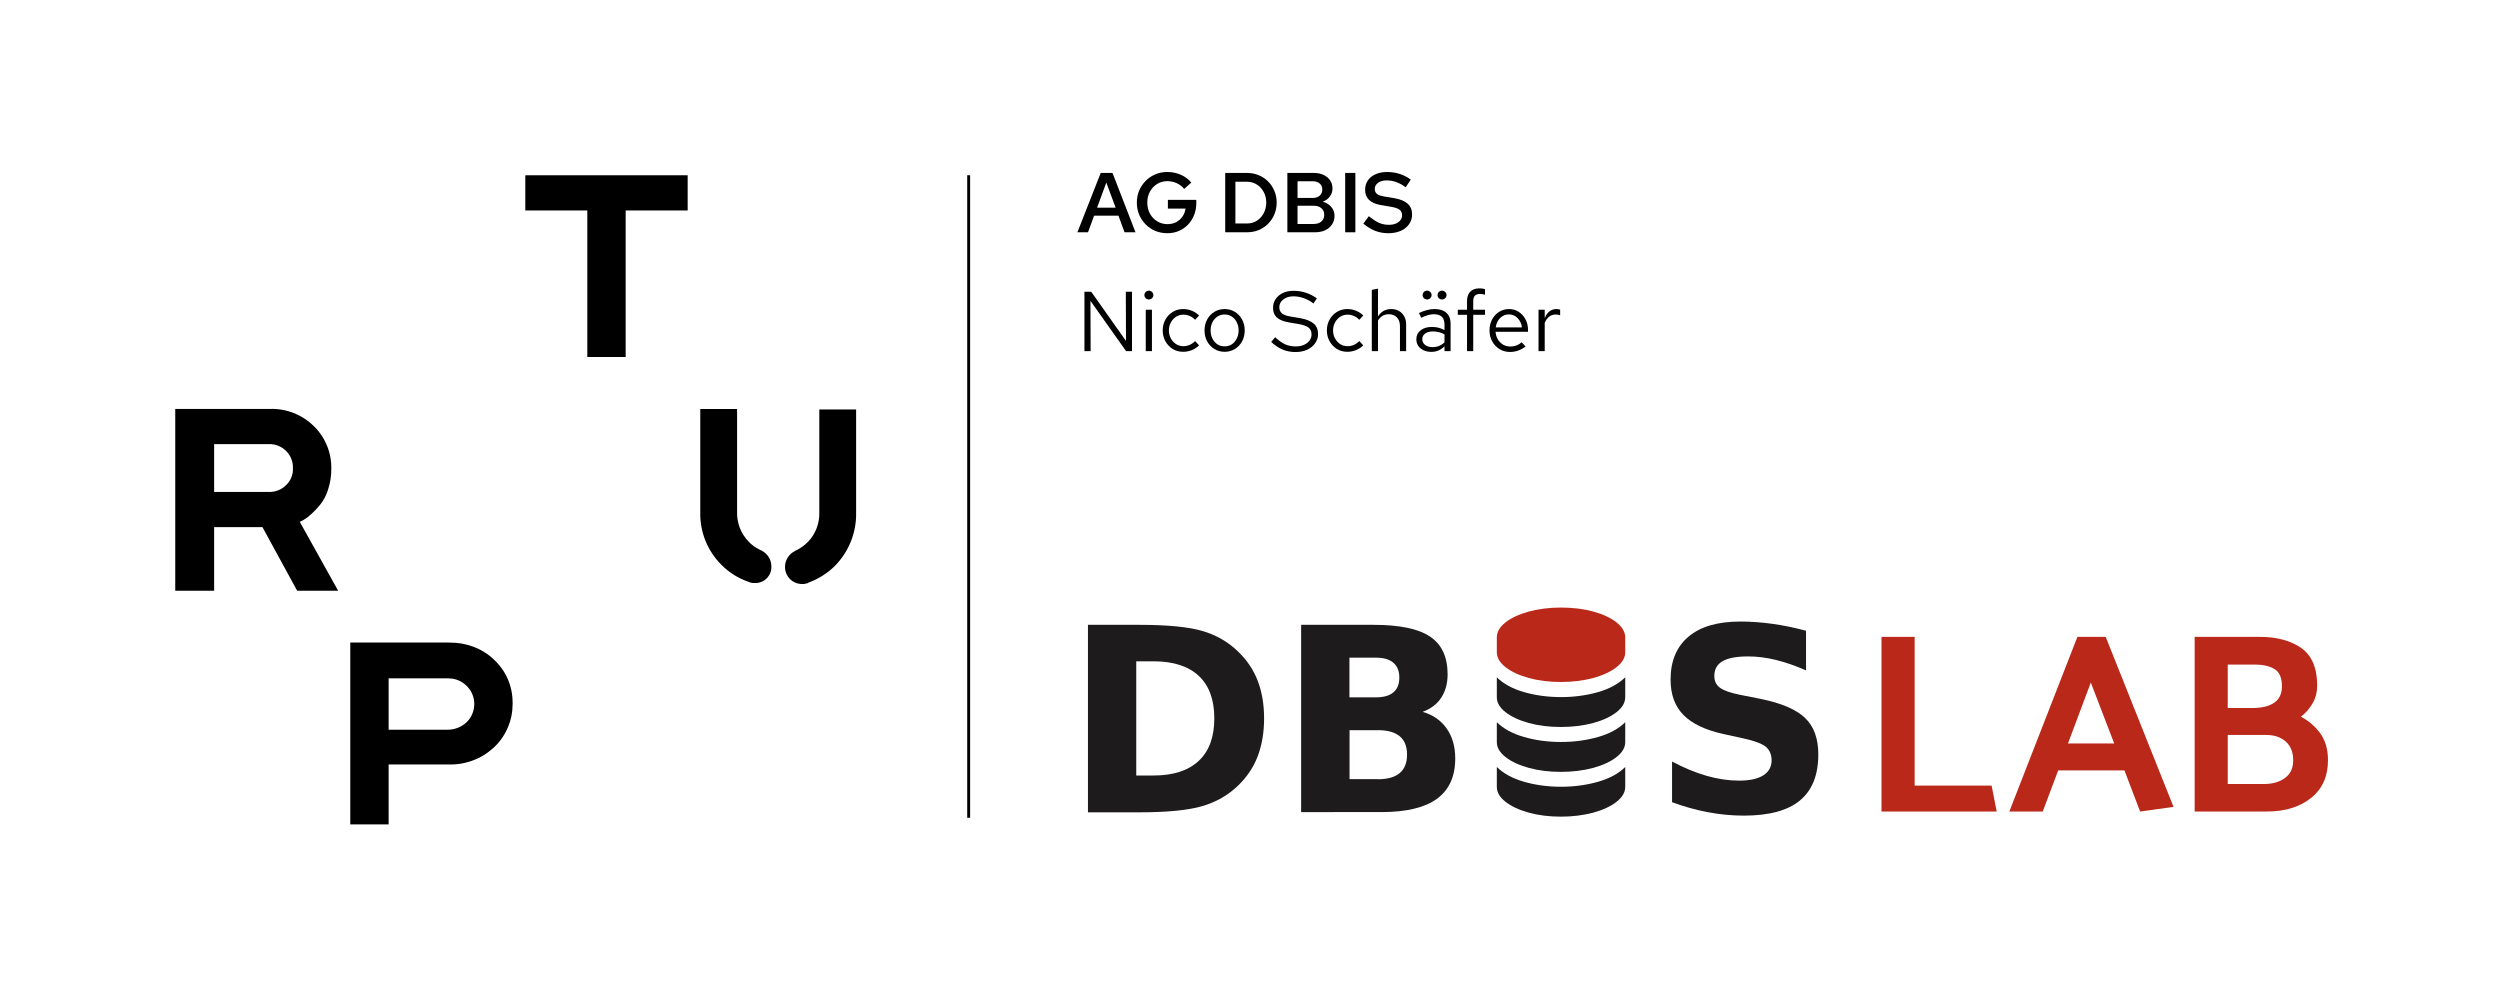 <?xml version="1.0" encoding="UTF-8" standalone="no"?>
<svg
   xmlns:dc="http://purl.org/dc/elements/1.1/"
   xmlns:cc="http://creativecommons.org/ns#"
   xmlns:rdf="http://www.w3.org/1999/02/22-rdf-syntax-ns#"
   xmlns:svg="http://www.w3.org/2000/svg"
   xmlns="http://www.w3.org/2000/svg"
   version="1.1"
   width="848.481"
   height="340"
   viewBox="0 0 857.98 343.81"
   xml:space="preserve"
   id="svg107">
<desc
   id="desc2">Created with Fabric.js 4.6.0</desc>
<defs
   id="defs4">
</defs>

<g
   transform="matrix(0.96,0,0,0.96,267.07,170.4)"
   id="U">
<path
   style="opacity:1;fill:#000000;fill-rule:nonzero;stroke:#000000;stroke-width:0;stroke-linecap:butt;stroke-linejoin:miter;stroke-miterlimit:4;stroke-dasharray:none;stroke-dashoffset:0"
   transform="translate(-222.96,-263.99)"
   d="m 220.525,288.96 c -0.01,-2.357 -1.331,-4.512 -3.426,-5.59 -0.18,-0.18 -0.541,-0.18 -0.721,-0.361 -1.573,-0.735 -2.983,-1.777 -4.147,-3.065 -2.662,-2.819 -4.089,-6.584 -3.967,-10.459 V 232.7 H 195.1 v 36.785 c -0.196,7.086 2.544,13.938 7.573,18.934 2.629,2.676 5.837,4.712 9.377,5.951 0.361,0.18 0.541,0.18 0.9,0.361 0.466,0.148 0.955,0.209 1.443,0.18 1.627,0.117 3.228,-0.465 4.398,-1.601 1.171,-1.136 1.801,-2.718 1.733,-4.349 m 30.294,-19.294 V 232.88 h -13.163 v 36.785 c 0.122,3.875 -1.305,7.64 -3.967,10.459 -1.213,1.233 -2.612,2.268 -4.147,3.065 -0.271,0.045 -0.522,0.171 -0.721,0.361 -2.095,1.078 -3.416,3.233 -3.426,5.59 -0.014,1.63 0.628,3.198 1.781,4.35 1.153,1.153 2.72,1.794 4.35,1.781 0.488,0.041 0.98,-0.02 1.443,-0.18 0.334,-0.007 0.654,-0.136 0.9,-0.361 3.519,-1.283 6.718,-3.313 9.377,-5.951 5.004,-5.086 7.736,-11.981 7.573,-19.114"
   stroke-linecap="round"
   id="path8" />
</g>
<g
   transform="translate(88.09,171.53)"
   id="R">
<path
   style="opacity:1;fill:#000000;fill-rule:nonzero;stroke:#000000;stroke-width:0;stroke-linecap:butt;stroke-linejoin:miter;stroke-miterlimit:4;stroke-dasharray:none;stroke-dashoffset:0"
   transform="translate(-120.95,-219.09)"
   d="m 93,187.9 h 32.458 c 5.653,-0.189 11.134,1.964 15.147,5.951 3.915,3.838 6.069,9.125 5.951,14.606 0.021,2.387 -0.344,4.762 -1.082,7.032 -0.564,1.897 -1.48,3.671 -2.7,5.229 -0.99,1.226 -2.075,2.371 -3.246,3.426 -0.831,0.751 -1.735,1.416 -2.7,1.984 l -1.082,0.541 13.154,23.622 h -14.066 l -11.9,-21.819 h -16.59 v 21.819 H 93 Z m 38.048,14.426 c -1.573,-1.573 -3.728,-2.422 -5.951,-2.344 h -18.753 v 16.409 H 125.1 c 2.223,0.078 4.378,-0.771 5.951,-2.344 1.568,-1.501 2.421,-3.601 2.344,-5.77 0.078,-2.223 -0.771,-4.378 -2.344,-5.951"
   stroke-linecap="round"
   id="path11" />
</g>
<g
   transform="translate(148.07,251.72)"
   id="P">
<path
   style="opacity:1;fill:#000000;fill-rule:nonzero;stroke:#000000;stroke-width:0;stroke-linecap:butt;stroke-linejoin:miter;stroke-miterlimit:4;stroke-dasharray:none;stroke-dashoffset:0"
   transform="translate(-27.86,-31.2)"
   d="m 44.13,39.58 c 1.67,-0.82 3.2,-1.87 4.63,-3.13 0.22,-0.19 0.44,-0.36 0.65,-0.56 2.13,-2.02 3.76,-4.47 4.83,-7.14 0.22,-0.54 0.42,-1.08 0.59,-1.64 0.04,-0.13 0.06,-0.26 0.1,-0.39 0.15,-0.51 0.29,-1.03 0.39,-1.56 0.25,-1.24 0.37,-2.52 0.38,-3.8 0,-0.15 0.02,-0.3 0.02,-0.45 0,-0.11 -0.01,-0.21 -0.01,-0.32 0,-2.04 -0.29,-4.04 -0.88,-5.95 -1,-3.3 -2.82,-6.21 -5.42,-8.7 C 47.28,3.9 44.86,2.4 42.17,1.41 39.65,0.47 36.96,0 34.23,0.02 34.06,0.02 33.9,0 33.72,0 H 0 v 62.4 h 13.16 v -0.19 0 -20.37 h 20.56 c 2.98,0.1 5.92,-0.43 8.64,-1.49 0.39,-0.15 0.75,-0.32 1.13,-0.49 0.21,-0.1 0.43,-0.18 0.64,-0.28 z M 42.54,21.54 c -0.1,2.09 -0.95,4.14 -2.54,5.73 -0.05,0.05 -0.09,0.1 -0.14,0.14 -1.8,1.62 -3.97,2.52 -6.67,2.52 H 13.16 V 12.27 h 20.02 c 0.09,0 0.18,0 0.28,0 1.03,0.02 1.98,0.15 2.86,0.41 1.32,0.42 2.53,1.13 3.54,2.12 0.05,0.05 0.1,0.1 0.15,0.15 0.11,0.11 0.21,0.22 0.31,0.33 0.1,0.11 0.2,0.23 0.3,0.35 0.08,0.1 0.16,0.2 0.24,0.31 0.14,0.18 0.27,0.37 0.39,0.56 0,0 0,0 0,0 0.76,1.21 1.18,2.56 1.29,3.93 0,0.08 0,0.17 0.01,0.26 0,0.18 0.02,0.37 0.01,0.55 0,0.1 0,0.2 -0.01,0.31 z"
   stroke-linecap="round"
   id="path14" />
</g>
<g
   transform="translate(208.14,91.34)"
   id="T">
<path
   style="opacity:1;fill:#000000;fill-rule:nonzero;stroke:#000000;stroke-width:0;stroke-linecap:butt;stroke-linejoin:miter;stroke-miterlimit:4;stroke-dasharray:none;stroke-dashoffset:0"
   transform="translate(-188.06,-264)"
   d="m 215.919,232.8 v 12.081 H 194.641 V 295.19 H 181.478 V 244.881 H 160.2 V 232.8 Z"
   stroke-linecap="round"
   id="path17" />
</g>
<g
   transform="translate(695.1,70.58)"
   id="g36">
		<g
   aria-label="AG DBIS"
   id="text34"
   style="font-style:normal;font-weight:500;font-size:29.101px;font-family:RedHatText;white-space:pre;opacity:1;fill:#000000;fill-rule:nonzero;stroke:#000000;stroke-width:0;stroke-linecap:butt;stroke-linejoin:miter;stroke-miterlimit:4;stroke-dasharray:none;stroke-dashoffset:0"><path
     d="m -325.345,9.14 8.003,-20.371 h 4.045 l 7.886,20.371 h -3.754 l -2.095,-5.704 h -8.352 l -2.095,5.704 z m 6.751,-8.439 h 6.373 L -315.422,-7.913 Z"
     id="path113" /><path
     d="m -294.469,9.46 q -2.212,0 -4.132,-0.786 -1.892,-0.815 -3.318,-2.241 -1.426,-1.455 -2.241,-3.347 -0.786,-1.921 -0.786,-4.132 0,-2.212 0.786,-4.103 0.815,-1.921 2.241,-3.347 1.426,-1.455 3.318,-2.241 1.892,-0.815 4.103,-0.815 2.415,0 4.598,0.931 2.183,0.931 3.638,2.706 l -2.444,2.183 q -1.048,-1.31 -2.561,-1.979 -1.513,-0.698 -3.23,-0.698 -1.95,0 -3.521,0.989 -1.542,0.96 -2.444,2.619 -0.902,1.659 -0.902,3.754 0,2.095 0.902,3.783 0.931,1.659 2.503,2.648 1.571,0.96 3.55,0.96 1.63,0 2.939,-0.669 1.31,-0.698 2.153,-1.892 0.873,-1.222 1.077,-2.765 h -6.053 v -2.997 h 9.749 v 1.135 q 0,2.183 -0.757,4.074 -0.728,1.862 -2.066,3.259 -1.339,1.397 -3.143,2.183 -1.804,0.786 -3.958,0.786 z"
     id="path115" /><path
     d="M -274.615,9.14 V -11.231 h 7.45 q 2.183,0 4.045,0.786 1.862,0.757 3.23,2.153 1.397,1.397 2.153,3.259 0.786,1.833 0.786,3.987 0,2.153 -0.786,4.016 -0.757,1.833 -2.153,3.23 -1.368,1.397 -3.23,2.183 -1.862,0.757 -4.045,0.757 z m 3.492,-3.027 h 4.045 q 1.833,0 3.318,-0.931 1.484,-0.96 2.357,-2.59 0.873,-1.63 0.873,-3.638 0,-2.037 -0.873,-3.638 -0.873,-1.63 -2.357,-2.561 -1.484,-0.96 -3.318,-0.96 h -4.045 z"
     id="path117" /><path
     d="M -253.286,9.14 V -11.231 h 9.08 q 1.921,0 3.347,0.698 1.455,0.669 2.241,1.862 0.815,1.193 0.815,2.794 0,1.542 -0.902,2.736 -0.873,1.193 -2.415,1.775 1.833,0.553 2.91,1.833 1.106,1.251 1.106,2.997 0,1.688 -0.844,2.968 -0.844,1.28 -2.357,2.008 -1.513,0.698 -3.521,0.698 z m 3.492,-11.786 h 5.209 q 1.484,0 2.386,-0.786 0.902,-0.786 0.902,-2.095 0,-1.28 -0.902,-2.066 -0.873,-0.786 -2.386,-0.786 h -5.209 z m 0,8.934 h 5.529 q 1.659,0 2.648,-0.844 0.989,-0.873 0.989,-2.299 0,-1.426 -0.989,-2.27 -0.96,-0.844 -2.648,-0.844 h -5.529 z"
     id="path119" /><path
     d="M -233.441,9.14 V -11.231 h 3.492 V 9.14 Z"
     id="path121" /><path
     d="m -218.656,9.46 q -2.386,0 -4.511,-0.815 -2.095,-0.844 -4.045,-2.474 L -225.32,3.611 q 1.979,1.601 3.521,2.299 1.571,0.669 3.347,0.669 2.008,0 3.259,-0.902 1.28,-0.931 1.28,-2.357 0,-1.251 -0.844,-1.892 -0.815,-0.669 -2.852,-1.019 l -3.754,-0.64 q -5.238,-0.96 -5.238,-5.18 0,-1.862 0.931,-3.23 0.931,-1.368 2.619,-2.124 1.688,-0.786 3.958,-0.786 4.627,0 8.177,2.619 l -1.775,2.619 q -3.114,-2.357 -6.519,-2.357 -1.833,0 -2.968,0.844 -1.106,0.815 -1.106,2.066 0,1.106 0.728,1.717 0.757,0.611 2.415,0.873 l 3.638,0.611 q 3.085,0.553 4.54,1.921 1.484,1.368 1.484,3.696 0,1.862 -1.048,3.318 -1.019,1.455 -2.852,2.27 -1.833,0.815 -4.278,0.815 z"
     id="path123" /></g>
</g>
<g
   transform="translate(695.1,111.36)"
   id="g64">
		<g
   aria-label="Nico Schäfer"
   id="text62"
   style="font-style:normal;font-weight:400;font-size:29.101px;font-family:RedHatText;white-space:pre;opacity:1;fill:#000000;fill-rule:nonzero;stroke:#000000;stroke-width:0;stroke-linecap:butt;stroke-linejoin:miter;stroke-miterlimit:4;stroke-dasharray:none;stroke-dashoffset:0"><path
     d="M -322.93,9.14 V -11.231 h 2.328 l 11.931,16.879 -0.058,-16.879 h 2.124 V 9.14 h -2.037 l -12.222,-17.257 0.058,17.257 z"
     id="path126" /><path
     d="m -300.81,-8.583 q -0.64,0 -1.106,-0.437 -0.437,-0.466 -0.437,-1.077 0,-0.611 0.437,-1.048 0.466,-0.466 1.106,-0.466 0.64,0 1.077,0.466 0.466,0.437 0.466,1.048 0,0.611 -0.466,1.077 -0.437,0.437 -1.077,0.437 z m -1.077,17.723 V -5.061 h 2.124 V 9.14 Z"
     id="path128" /><path
     d="m -289.054,9.373 q -1.979,0 -3.579,-0.96 -1.571,-0.989 -2.503,-2.648 -0.931,-1.688 -0.931,-3.725 0,-2.066 0.931,-3.725 0.931,-1.659 2.503,-2.619 1.601,-0.989 3.579,-0.989 1.571,0 2.997,0.582 1.426,0.582 2.474,1.63 l -1.368,1.484 q -0.757,-0.844 -1.833,-1.31 -1.077,-0.466 -2.183,-0.466 -1.397,0 -2.532,0.728 -1.106,0.728 -1.775,1.95 -0.669,1.222 -0.669,2.736 0,1.513 0.669,2.736 0.669,1.222 1.775,1.95 1.135,0.728 2.532,0.728 1.106,0 2.183,-0.466 1.077,-0.495 1.833,-1.31 l 1.368,1.484 q -1.048,1.048 -2.474,1.63 -1.426,0.582 -2.997,0.582 z"
     id="path130" /><path
     d="m -274.821,9.373 q -1.95,0 -3.521,-0.96 -1.571,-0.96 -2.474,-2.619 -0.902,-1.659 -0.902,-3.754 0,-2.095 0.902,-3.754 0.902,-1.659 2.474,-2.619 1.571,-0.96 3.521,-0.96 1.979,0 3.521,0.96 1.571,0.96 2.474,2.619 0.902,1.659 0.902,3.754 0,2.095 -0.902,3.754 -0.902,1.659 -2.474,2.619 -1.542,0.96 -3.521,0.96 z m 0,-1.862 q 1.397,0 2.474,-0.698 1.077,-0.728 1.688,-1.979 0.64,-1.251 0.64,-2.794 0,-1.571 -0.64,-2.794 -0.611,-1.251 -1.688,-1.95 -1.077,-0.728 -2.474,-0.728 -1.397,0 -2.474,0.728 -1.077,0.698 -1.717,1.95 -0.611,1.222 -0.611,2.794 0,1.542 0.611,2.794 0.64,1.251 1.717,1.979 1.077,0.698 2.474,0.698 z"
     id="path132" /><path
     d="m -250.493,9.46 q -2.386,0 -4.423,-0.844 -2.037,-0.873 -3.929,-2.619 l 1.368,-1.63 q 1.833,1.717 3.434,2.444 1.63,0.728 3.609,0.728 1.571,0 2.794,-0.524 1.251,-0.553 1.95,-1.484 0.698,-0.931 0.698,-2.124 0,-1.542 -1.019,-2.328 -1.019,-0.815 -3.521,-1.251 l -3.288,-0.553 q -2.794,-0.495 -4.103,-1.688 -1.28,-1.222 -1.28,-3.259 0,-1.717 0.873,-3.027 0.902,-1.339 2.474,-2.095 1.571,-0.757 3.638,-0.757 2.27,0 4.22,0.64 1.95,0.611 3.841,1.95 l -1.164,1.746 q -1.571,-1.193 -3.318,-1.804 -1.746,-0.64 -3.55,-0.64 -1.426,0 -2.532,0.495 -1.077,0.495 -1.717,1.339 -0.611,0.844 -0.611,1.921 0,1.339 0.902,2.095 0.902,0.757 2.939,1.077 l 3.259,0.553 q 3.259,0.582 4.714,1.892 1.484,1.28 1.484,3.579 0,1.775 -1.019,3.172 -0.989,1.397 -2.736,2.212 -1.746,0.786 -3.987,0.786 z"
     id="path134" /><path
     d="m -232.714,9.373 q -1.979,0 -3.579,-0.96 -1.571,-0.989 -2.503,-2.648 -0.931,-1.688 -0.931,-3.725 0,-2.066 0.931,-3.725 0.931,-1.659 2.503,-2.619 1.601,-0.989 3.579,-0.989 1.571,0 2.997,0.582 1.426,0.582 2.474,1.63 l -1.368,1.484 q -0.757,-0.844 -1.833,-1.31 -1.077,-0.466 -2.183,-0.466 -1.397,0 -2.532,0.728 -1.106,0.728 -1.775,1.95 -0.669,1.222 -0.669,2.736 0,1.513 0.669,2.736 0.669,1.222 1.775,1.95 1.135,0.728 2.532,0.728 1.106,0 2.183,-0.466 1.077,-0.495 1.833,-1.31 l 1.368,1.484 q -1.048,1.048 -2.474,1.63 -1.426,0.582 -2.997,0.582 z"
     id="path136" /><path
     d="M -224.307,9.14 V -11.871 l 2.124,-0.437 v 9.545 q 1.63,-2.532 4.511,-2.532 1.542,0 2.677,0.669 1.164,0.64 1.804,1.833 0.669,1.164 0.669,2.736 V 9.14 h -2.124 V 0.555 q 0,-1.892 -1.048,-2.968 -1.019,-1.106 -2.765,-1.106 -2.444,0 -3.725,2.183 V 9.14 Z"
     id="path138" /><path
     d="m -203.873,9.402 q -1.513,0 -2.677,-0.553 -1.164,-0.553 -1.833,-1.513 -0.64,-0.989 -0.64,-2.27 0,-1.892 1.455,-3.056 1.484,-1.164 3.87,-1.164 2.503,0 4.336,1.106 V 0.002 q 0,-3.521 -3.667,-3.521 -1.892,0 -4.307,1.222 l -0.786,-1.63 q 2.852,-1.368 5.355,-1.368 2.648,0 4.074,1.31 1.426,1.28 1.426,3.696 V 9.14 h -2.095 V 7.481 q -1.862,1.921 -4.511,1.921 z m -3.114,-4.394 q 0,1.251 0.96,2.008 0.989,0.757 2.59,0.757 2.357,0 4.074,-1.63 V 3.407 q -0.902,-0.524 -1.862,-0.757 -0.96,-0.262 -2.153,-0.262 -1.63,0 -2.619,0.728 -0.989,0.698 -0.989,1.892 z m 1.659,-13.59 q -0.64,0 -1.106,-0.437 -0.437,-0.466 -0.437,-1.077 0,-0.611 0.437,-1.048 0.466,-0.466 1.106,-0.466 0.64,0 1.077,0.466 0.466,0.437 0.466,1.048 0,0.611 -0.466,1.077 -0.437,0.437 -1.077,0.437 z m 5.122,0 q -0.64,0 -1.106,-0.437 -0.437,-0.466 -0.437,-1.077 0,-0.611 0.437,-1.048 0.466,-0.466 1.106,-0.466 0.64,0 1.077,0.466 0.466,0.437 0.466,1.048 0,0.611 -0.466,1.077 -0.437,0.437 -1.077,0.437 z"
     id="path140" /><path
     d="M -191.623,9.14 V -3.315 h -3.172 v -1.746 h 3.172 v -2.968 q 0,-2.095 1.106,-3.23 1.106,-1.135 3.143,-1.135 1.135,0 1.921,0.262 v 1.921 q -0.466,-0.146 -0.844,-0.204 -0.378,-0.058 -0.873,-0.058 -1.222,0 -1.775,0.611 -0.553,0.582 -0.553,1.862 v 2.939 h 4.045 v 1.746 h -4.045 V 9.14 Z"
     id="path142" /><path
     d="m -176.865,9.431 q -1.979,0 -3.579,-0.96 -1.601,-0.989 -2.532,-2.648 -0.931,-1.688 -0.931,-3.783 0,-2.095 0.873,-3.754 0.902,-1.659 2.415,-2.619 1.513,-0.96 3.405,-0.96 1.862,0 3.318,0.96 1.484,0.931 2.328,2.561 0.873,1.601 0.873,3.638 V 2.505 h -11.146 q 0.116,1.455 0.786,2.619 0.698,1.135 1.804,1.804 1.135,0.64 2.474,0.64 1.106,0 2.124,-0.378 1.048,-0.407 1.775,-1.077 l 1.339,1.426 q -2.415,1.892 -5.326,1.892 z m -4.918,-8.439 h 8.992 q -0.233,-1.921 -1.484,-3.172 -1.222,-1.28 -2.968,-1.28 -1.775,0 -3.027,1.251 -1.222,1.222 -1.513,3.201 z"
     id="path144" /><path
     d="M -167.087,9.14 V -5.061 h 2.124 v 2.91 q 0.553,-1.484 1.571,-2.299 1.048,-0.844 2.386,-0.844 0.728,0 1.339,0.204 v 1.921 q -0.349,-0.116 -0.757,-0.175 -0.378,-0.087 -0.728,-0.087 -1.31,0 -2.299,0.757 -0.96,0.757 -1.513,2.124 V 9.14 Z"
     id="path146" /></g>
</g>
<g
   transform="translate(332.44,170.4)"
   id="g68">
<path
   id="rect66"
   style="opacity:1;fill:#000000;fill-rule:nonzero;stroke:#000000;stroke-width:0;stroke-linecap:butt;stroke-linejoin:miter;stroke-miterlimit:4;stroke-dasharray:none;stroke-dashoffset:0"
   d="m -0.5,-110.261 h 1 v 220.522 h -1 z" />
</g>
<g
   transform="translate(606.7,244.39)"
   id="g105">
<g
   id="g103">
		<g
   transform="matrix(0.39,0,0,0.39,-20.54,0)"
   id="g101">
<g
   id="g99">
		<g
   transform="translate(-468.1,5.7)"
   id="Layer_7">
<path
   style="opacity:1;fill:#1d1b1b;fill-rule:nonzero;stroke:none;stroke-width:1;stroke-linecap:butt;stroke-linejoin:miter;stroke-miterlimit:4;stroke-dasharray:none;stroke-dashoffset:0"
   transform="translate(-95.3,-108.2)"
   d="m 17.8,25.7 h 44.8 c 25,0 43.6,1.8 55.9,5.4 12.2,3.6 22.7,9.6 31.5,18.2 7.7,7.4 13.5,16 17.2,25.7 3.7,9.7 5.6,20.7 5.6,33 0,12.4 -1.9,23.5 -5.6,33.3 -3.7,9.8 -9.5,18.3 -17.2,25.8 -8.8,8.5 -19.4,14.6 -31.8,18.2 -12.4,3.6 -30.9,5.4 -55.6,5.4 H 17.8 Z m 42.5,32.1 v 100.5 h 15.2 c 17.4,0 30.6,-4.3 39.8,-12.9 9.2,-8.6 13.7,-21.1 13.7,-37.5 C 129,91.6 124.4,79.1 115.3,70.6 106.2,62.1 92.9,57.8 75.5,57.8 Z"
   stroke-linecap="round"
   id="path70" />
</g>
		<g
   transform="translate(-290.2,5.6)"
   id="g75">
<path
   style="opacity:1;fill:#1d1b1b;fill-rule:nonzero;stroke:none;stroke-width:1;stroke-linecap:butt;stroke-linejoin:miter;stroke-miterlimit:4;stroke-dasharray:none;stroke-dashoffset:0"
   transform="translate(-273.2,-108.1)"
   d="m 312.3,102.3 c 9.1,2.6 16.2,7.5 21.2,14.7 5,7.1 7.5,15.9 7.5,26.3 0,15.9 -5.4,27.7 -16.1,35.5 -10.7,7.8 -27.1,11.7 -49,11.7 H 205.4 V 25.7 h 63.8 c 22.9,0 39.5,3.5 49.7,10.4 10.3,6.9 15.4,18 15.4,33.2 0,8 -1.9,14.8 -5.6,20.5 -3.7,5.7 -9.2,9.8 -16.4,12.5 z M 271.4,89.5 c 6.7,0 11.8,-1.5 15.2,-4.4 3.5,-2.9 5.2,-7.3 5.2,-13 0,-5.7 -1.7,-10 -5.2,-13 -3.5,-3 -8.5,-4.5 -15.2,-4.5 h -23.5 v 34.9 z m 1.4,72.1 c 8.5,0 15,-1.8 19.3,-5.4 4.3,-3.6 6.5,-9 6.5,-16.3 0,-7.1 -2.1,-12.5 -6.4,-16.1 -4.3,-3.6 -10.7,-5.4 -19.3,-5.4 H 248 v 43.1 h 24.8 z"
   stroke-linecap="round"
   id="path73" />
</g>
		<g
   transform="translate(32.1,5.7)"
   id="g79">
<path
   style="opacity:1;fill:#1d1b1b;fill-rule:nonzero;stroke:none;stroke-width:1;stroke-linecap:butt;stroke-linejoin:miter;stroke-miterlimit:4;stroke-dasharray:none;stroke-dashoffset:0"
   transform="translate(-595.5,-108.2)"
   d="m 649.7,30.9 v 34.9 c -9,-4 -17.9,-7.1 -26.5,-9.2 -8.6,-2.1 -16.7,-3.1 -24.4,-3.1 -10.2,0 -17.7,1.4 -22.5,4.2 -4.9,2.8 -7.3,7.1 -7.3,13 0,4.4 1.6,7.9 4.9,10.3 3.3,2.5 9.2,4.6 17.8,6.3 l 18.1,3.6 c 18.3,3.7 31.3,9.3 39.1,16.8 7.8,7.5 11.6,18.2 11.6,32 0,18.2 -5.4,31.7 -16.2,40.6 -10.8,8.9 -27.2,13.3 -49.4,13.3 -10.4,0 -20.9,-1 -31.5,-3 -10.5,-2 -21,-4.9 -31.6,-8.8 V 146 c 10.5,5.6 20.7,9.8 30.5,12.6 9.8,2.8 19.3,4.2 28.4,4.2 9.3,0 16.4,-1.5 21.3,-4.6 4.9,-3.1 7.4,-7.5 7.4,-13.2 0,-5.1 -1.7,-9.1 -5,-11.9 -3.3,-2.8 -10,-5.3 -20,-7.5 L 578,122 c -16.5,-3.5 -28.5,-9.2 -36.1,-16.9 -7.6,-7.7 -11.4,-18.1 -11.4,-31.2 0,-16.4 5.3,-29 15.9,-37.9 10.6,-8.9 25.8,-13.2 45.7,-13.2 9,0 18.4,0.7 27.9,2 9.6,1.3 19.5,3.4 29.7,6.1 z"
   stroke-linecap="round"
   id="path77" />
</g>
		<g
   transform="translate(203.4,10.65)"
   id="g83">
<path
   style="opacity:1;fill:#b92819;fill-rule:nonzero;stroke:none;stroke-width:1;stroke-linecap:butt;stroke-linejoin:miter;stroke-miterlimit:4;stroke-dasharray:none;stroke-dashoffset:0"
   transform="translate(-766.8,-113.15)"
   d="M 817.5,190 H 716.1 V 36.3 h 29.2 V 167.2 H 813 Z"
   stroke-linecap="round"
   id="path81" />
</g>
		<g
   transform="translate(337.45,10.65)"
   id="g87">
<path
   style="opacity:1;fill:#b92819;fill-rule:nonzero;stroke:none;stroke-width:1;stroke-linecap:butt;stroke-linejoin:miter;stroke-miterlimit:4;stroke-dasharray:none;stroke-dashoffset:0"
   transform="translate(-900.85,-113.15)"
   d="m 913.4,36.3 59.7,149.6 -29.4,4.1 -13.8,-36.2 H 871.6 L 858,190 H 828.6 L 888.5,36.3 Z m -13.1,40.2 -20.1,53.6 h 40.7 z"
   stroke-linecap="round"
   id="path85" />
</g>
		<g
   transform="translate(486.95,10.65)"
   id="g91">
<path
   style="opacity:1;fill:#b92819;fill-rule:nonzero;stroke:none;stroke-width:1;stroke-linecap:butt;stroke-linejoin:miter;stroke-miterlimit:4;stroke-dasharray:none;stroke-dashoffset:0"
   transform="translate(-1050.35,-113.15)"
   d="m 1049.1,36.3 c 14.9,0 27,3.3 36.4,9.8 9.3,6.6 14,17.6 14,33.1 0,5.7 -1.3,10.9 -4,15.5 -2.6,4.6 -6.1,8.6 -10.3,11.9 6.9,3.6 12.6,8.5 17.1,14.7 4.4,6.2 6.7,14 6.7,23.5 0,14.2 -4.9,25.2 -14.8,33.2 -9.9,8 -23,12 -39.4,12 H 991.7 V 36.3 Z m -4.3,24.4 h -24 v 38.2 h 21.7 c 8.1,0 14.5,-1.5 19.1,-4.6 4.6,-3.1 6.9,-7.9 6.9,-14.6 0,-7.2 -2.1,-12.2 -6.3,-14.9 -4.2,-2.7 -10,-4.1 -17.4,-4.1 z m 9.7,61.9 h -33.7 v 43.2 h 31.6 c 7.8,0 14.1,-1.8 18.9,-5.4 4.8,-3.6 7.1,-8.7 7.1,-15.4 0,-7.2 -2.2,-12.8 -6.6,-16.6 -4.2,-3.8 -10,-5.8 -17.3,-5.8 z"
   stroke-linecap="round"
   id="path89" />
</g>
		<g
   transform="translate(-129.3,30.7)"
   id="DB">
<path
   style="opacity:1;fill:#1d1b1b;fill-rule:nonzero;stroke:none;stroke-width:1;stroke-linecap:butt;stroke-linejoin:miter;stroke-miterlimit:4;stroke-dasharray:none;stroke-dashoffset:0"
   transform="translate(-434.1,-133.2)"
   d="m 466.7,84.9 c -10.1,2.9 -21,4.4 -32.6,4.4 -11.6,0 -22.5,-1.5 -32.6,-4.4 -10.1,-2.9 -18.1,-7.3 -23.9,-13 v 17.5 c 0,4.7 2.5,9.1 7.6,13.1 5.1,4 11.9,7.2 20.6,9.6 8.7,2.4 18.1,3.5 28.3,3.5 10.2,0 19.6,-1.2 28.3,-3.5 8.7,-2.4 15.5,-5.6 20.6,-9.6 5.1,-4 7.6,-8.4 7.6,-13.1 V 71.9 c -5.9,5.7 -13.8,10.1 -23.9,13 z m -32.6,83.3 c -11.6,0 -22.5,-1.5 -32.6,-4.4 -10.1,-2.9 -18.1,-7.3 -23.9,-13 v 17.5 c 0,4.7 2.5,9.1 7.6,13.1 5.1,4 11.9,7.2 20.6,9.6 8.7,2.4 18.1,3.5 28.3,3.5 10.2,0 19.6,-1.2 28.3,-3.5 8.7,-2.4 15.5,-5.6 20.6,-9.6 5.1,-4 7.6,-8.4 7.6,-13.1 v -17.5 c -5.8,5.8 -13.8,10.1 -23.9,13 -10.1,2.9 -21,4.4 -32.6,4.4 z m 0,-39.4 c -11.6,0 -22.5,-1.5 -32.6,-4.4 -10.1,-2.9 -18.1,-7.3 -23.9,-13 v 17.5 c 0,4.7 2.5,9.1 7.6,13.1 5.1,4 11.9,7.2 20.6,9.6 8.7,2.4 18.1,3.5 28.3,3.5 10.2,0 19.6,-1.2 28.3,-3.5 8.7,-2.4 15.5,-5.6 20.6,-9.6 5.1,-4 7.6,-8.4 7.6,-13.1 v -17.5 c -5.8,5.8 -13.8,10.1 -23.9,13 -10.1,2.9 -21,4.4 -32.6,4.4 z"
   stroke-linecap="round"
   id="path93" />
</g>
		<g
   transform="translate(-129.3,-59.25)"
   id="DBTop">
<path
   style="opacity:1;fill:#b92819;fill-rule:nonzero;stroke:none;stroke-width:1;stroke-linecap:butt;stroke-linejoin:miter;stroke-miterlimit:4;stroke-dasharray:none;stroke-dashoffset:0"
   transform="translate(-434.1,-43.25)"
   d="m 483,23.6 c -5.1,-4 -11.9,-7.2 -20.6,-9.6 -8.7,-2.4 -18.1,-3.5 -28.3,-3.5 -10.2,0 -19.6,1.2 -28.3,3.5 -8.7,2.4 -15.5,5.6 -20.6,9.6 -5.1,4 -7.6,8.4 -7.6,13.1 v 13.1 c 0,4.7 2.5,9.1 7.6,13.1 5.1,4 11.9,7.2 20.6,9.6 8.7,2.4 18.1,3.5 28.3,3.5 10.2,0 19.6,-1.2 28.3,-3.5 8.7,-2.4 15.5,-5.6 20.6,-9.6 5.1,-4 7.6,-8.4 7.6,-13.1 v -13 C 490.6,32 488,27.7 483,23.6 Z"
   stroke-linecap="round"
   id="path96" />
</g>
</g>
</g>
		</g>
</g>
</svg>
